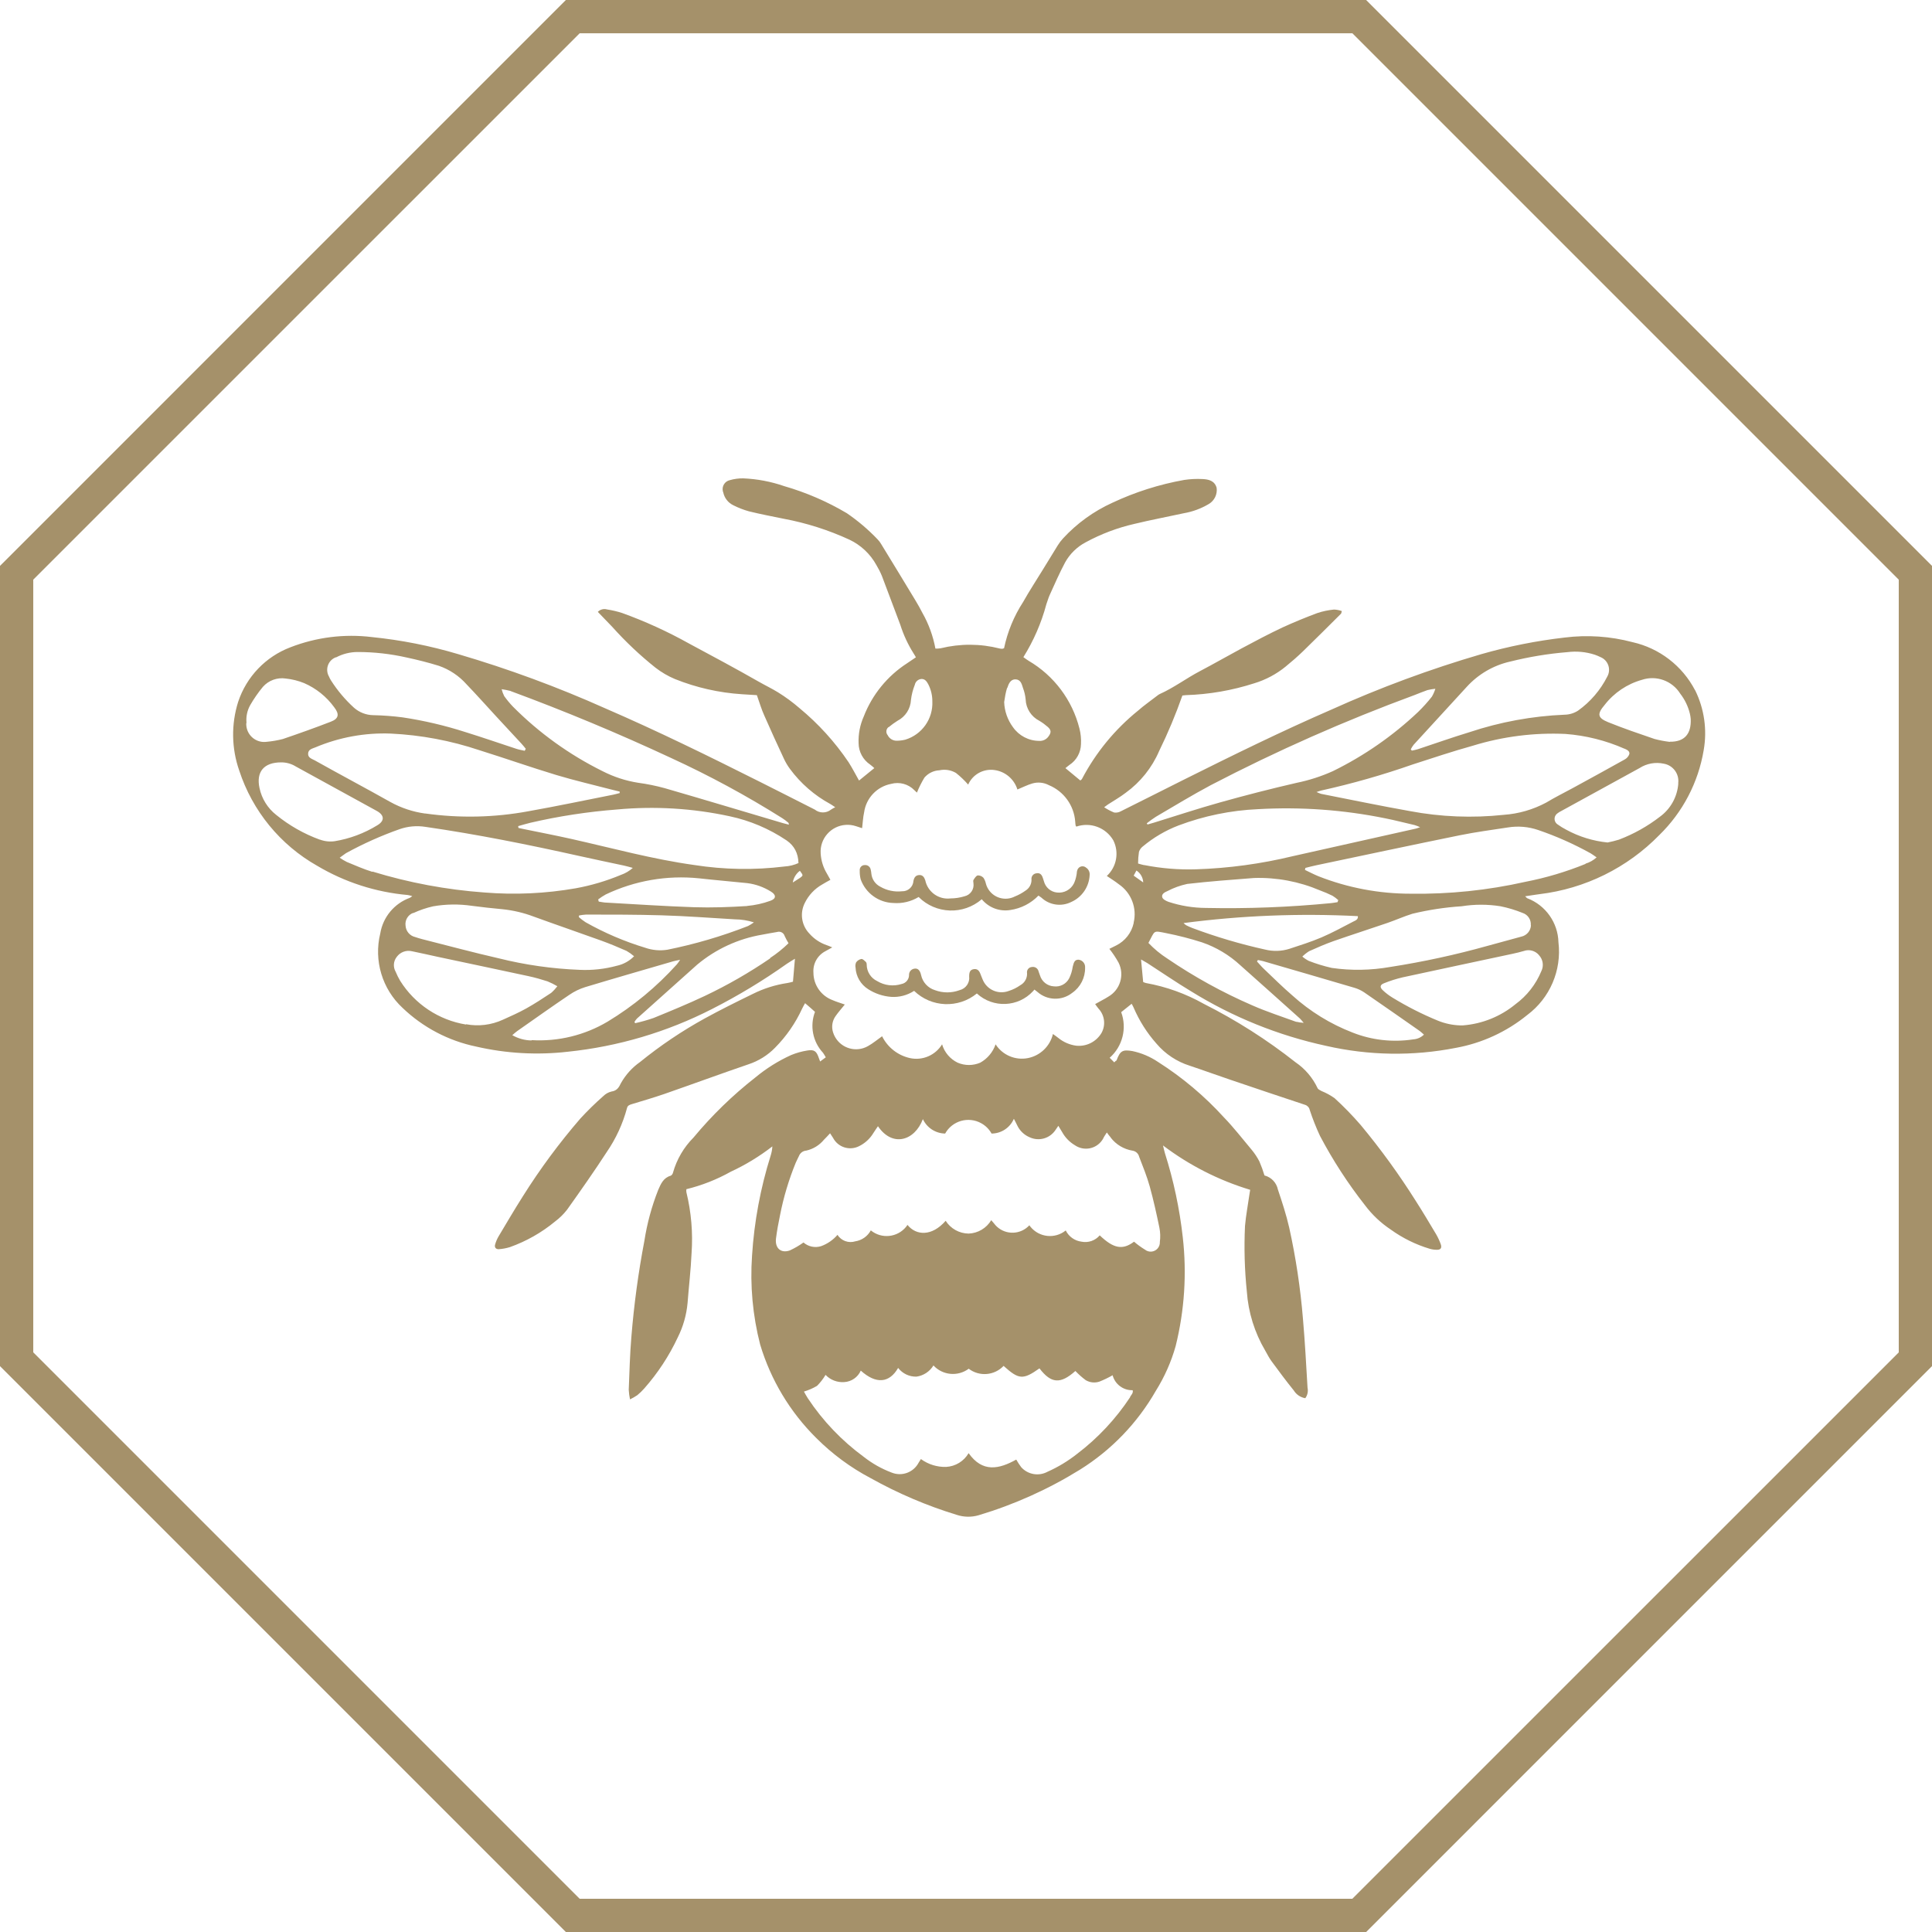<?xml version="1.0" encoding="UTF-8"?>
<svg xmlns="http://www.w3.org/2000/svg" id="Layer_1" version="1.1" viewBox="0 0 90.263 90.264">
  <defs>
    <style>
      .st0 {
        fill: #a5916a;
      }
    </style>
  </defs>
  <g id="Artwork_2">
    <g id="Group_51">
      <path id="Path_35" class="st0" d="M63.826,90.264H26.438l-.227-.228L0,63.826V26.438l.228-.227L26.438,0h37.388l.227.228,26.21,26.21v37.388l-.228.227-26.209,26.211ZM27.081,88.71h36.1l25.529-25.527V27.083L63.183,1.554H27.083L1.554,27.081v36.1l25.527,25.529Z"></path>
      <g id="Group_27">
        <path id="Path_36" class="st0" d="M79.194,32.25c-.596-1.144-1.666-1.966-2.924-2.249-1.035-.275-2.113-.348-3.175-.214-1.314.151-2.613.41-3.884.774-2.396.7-4.739,1.567-7.014,2.594-2.328,1.012-4.604,2.131-6.875,3.265-.982.491-1.961.988-2.945,1.477-.098.057-.212.08-.324.064-.164-.066-.32-.149-.467-.247.079-.058.129-.096.18-.131.277-.18.566-.343.827-.544.686-.497,1.226-1.17,1.561-1.949.413-.843.776-1.71,1.087-2.596.056,0,.107-.017.159-.017,1.088-.034,2.166-.22,3.203-.555.532-.162,1.027-.425,1.458-.776.281-.229.555-.467.815-.718.598-.579,1.183-1.168,1.773-1.753.019-.019.019-.056.041-.126-.117-.042-.24-.066-.364-.071-.265.025-.526.079-.778.163-.549.204-1.095.429-1.625.671-.656.309-1.286.643-1.929.988s-1.286.716-1.929,1.053-1.22.776-1.882,1.072c-.038.019-.074.042-.107.069-.302.236-.62.454-.907.707-1.081.874-1.972,1.959-2.619,3.19-.013.026-.043.041-.077.073l-.697-.577c.077-.06.131-.109.189-.15.329-.215.53-.578.538-.971.013-.244-.01-.489-.071-.727-.334-1.331-1.189-2.472-2.373-3.166-.079-.047-.152-.105-.247-.171.477-.765.839-1.596,1.072-2.467.056-.15.096-.307.163-.45.229-.504.45-1.012.71-1.501.223-.405.56-.735.969-.95.714-.387,1.477-.676,2.268-.857.765-.186,1.541-.33,2.313-.499.411-.071.805-.216,1.164-.429.266-.155.412-.456.369-.761-.094-.33-.375-.394-.656-.407-.286-.015-.574-.001-.857.041-1.166.208-2.299.568-3.37,1.072-.865.395-1.644.958-2.289,1.657-.094.101-.178.212-.251.33-.232.371-.457.744-.686,1.117-.311.51-.643,1.012-.932,1.528-.427.659-.729,1.39-.89,2.159-.025.012-.052.02-.079.026-.043,0-.085-.004-.126-.013-.903-.23-1.849-.234-2.755-.011-.082.013-.164.018-.247.015-.109-.587-.314-1.151-.609-1.67-.097-.19-.201-.377-.311-.559-.534-.885-1.072-1.768-1.612-2.65-.048-.084-.106-.161-.174-.229-.434-.455-.915-.863-1.434-1.218-.918-.544-1.902-.969-2.928-1.265-.616-.213-1.259-.335-1.91-.362-.212-.003-.424.025-.628.084-.231.051-.377.28-.326.511.005.024.013.047.022.07.055.255.224.472.459.587.237.121.485.218.742.289.538.133,1.083.236,1.625.347,1.059.198,2.089.526,3.068.977.533.253.974.668,1.258,1.185.099.164.186.335.259.512.289.757.572,1.516.857,2.274.148.468.354.915.615,1.331.041.058.073.122.116.193-.148.101-.279.193-.412.279-.921.595-1.631,1.466-2.026,2.489-.174.391-.256.817-.24,1.245.004.403.207.777.542,1.001.067.051.132.105.193.163l-.714.581c-.171-.302-.317-.587-.489-.857-.639-.947-1.411-1.797-2.292-2.525-.314-.272-.648-.518-1.001-.737-.296-.182-.611-.332-.915-.506-1.072-.613-2.165-1.196-3.254-1.781-.997-.556-2.037-1.031-3.11-1.419-.233-.076-.472-.132-.714-.169-.153-.045-.318,0-.429.114.232.24.452.472.675.701.619.691,1.295,1.33,2.021,1.908.278.215.583.393.907.529,1.001.402,2.06.641,3.136.71.24.013.482.03.692.043.124.347.214.665.352.965.294.673.602,1.342.913,2.009.077.164.169.321.277.467.502.681,1.147,1.243,1.891,1.646.069.039.133.086.227.15-.068.031-.133.067-.195.109-.222.177-.537.177-.759,0-.84-.429-1.693-.857-2.542-1.286-2.392-1.2-4.793-2.382-7.25-3.445-2.227-.996-4.519-1.841-6.86-2.529-1.319-.394-2.672-.661-4.041-.8-1.287-.157-2.594.006-3.803.476-1.157.438-2.055,1.375-2.444,2.549-.331,1.049-.313,2.177.051,3.215.617,1.886,1.917,3.472,3.644,4.448,1.288.765,2.732,1.231,4.225,1.363.072.013.144.031.214.051-.034.03-.072.057-.111.079-.729.264-1.259.902-1.385,1.668-.309,1.264.091,2.596,1.046,3.479.952.91,2.14,1.535,3.43,1.803,1.405.325,2.855.406,4.287.242,2.35-.244,4.634-.92,6.737-1.996,1.217-.619,2.387-1.326,3.501-2.116.109-.077.225-.139.373-.232l-.092,1.072c-.087.025-.175.046-.264.062-.56.083-1.103.255-1.61.508-.757.369-1.511.742-2.249,1.147-1.065.587-2.076,1.268-3.02,2.034-.368.258-.674.596-.894.988-.096.204-.191.356-.442.392-.145.034-.277.109-.382.214-.376.33-.733.68-1.072,1.048-.983,1.138-1.879,2.349-2.68,3.623-.394.62-.767,1.256-1.143,1.886-.07.12-.124.248-.161.382-.034.124.03.214.165.214.18-.012.359-.045.532-.099.765-.273,1.477-.677,2.103-1.194.214-.16.405-.348.568-.559.63-.885,1.256-1.775,1.848-2.686.43-.626.75-1.32.947-2.054.03-.124.118-.152.227-.186.499-.15,1.001-.298,1.501-.469,1.318-.459,2.63-.941,3.951-1.393.467-.154.891-.418,1.235-.77.527-.531.957-1.151,1.269-1.831.036-.081.086-.159.137-.253l.249.214.214.191c-.249.656-.105,1.396.373,1.91.043.058.077.122.131.214l-.264.195c-.03-.079-.045-.118-.058-.156-.111-.328-.214-.409-.536-.358-.262.041-.518.113-.763.214-.602.274-1.166.627-1.674,1.05-1.059.829-2.026,1.769-2.885,2.804-.454.455-.783,1.019-.958,1.638-.013.061-.051.113-.105.144-.345.096-.465.386-.589.671-.301.764-.517,1.559-.643,2.371-.284,1.488-.487,2.991-.609,4.502-.069.817-.088,1.638-.122,2.459.008.151.028.301.06.448.118-.058.232-.124.341-.197.115-.095.223-.199.322-.311.636-.72,1.166-1.528,1.573-2.399.248-.498.401-1.037.452-1.591.06-.776.152-1.55.187-2.326.068-.959-.014-1.923-.242-2.857-.006-.046-.006-.093,0-.139.726-.178,1.425-.453,2.077-.819.689-.319,1.34-.716,1.94-1.181-.008.146-.035.29-.079.429-.477,1.517-.769,3.086-.87,4.673-.098,1.397.03,2.8.379,4.156.495,1.653,1.397,3.155,2.624,4.369.747.747,1.601,1.378,2.536,1.871,1.275.713,2.622,1.288,4.019,1.715.333.111.692.118,1.029.019,1.667-.499,3.261-1.216,4.74-2.133,1.463-.914,2.678-2.177,3.535-3.674.408-.652.722-1.358.93-2.099.412-1.66.525-3.381.332-5.08-.149-1.335-.429-2.653-.836-3.934-.03-.099-.049-.199-.088-.356,1.224.926,2.603,1.628,4.073,2.073-.011.069-.019.12-.028.171-.071.506-.169,1.01-.214,1.518-.048,1.022-.019,2.047.086,3.065.068.972.362,1.915.857,2.755.096.165.18.341.294.495.341.463.682.926,1.044,1.372.118.192.314.323.536.36.104-.141.142-.32.105-.491-.064-1.072-.12-2.144-.214-3.215-.117-1.435-.332-2.86-.643-4.266-.137-.6-.33-1.19-.527-1.775-.065-.322-.309-.579-.628-.66-.066-.223-.146-.442-.238-.656-.103-.199-.227-.386-.371-.557-.429-.51-.83-1.031-1.286-1.501-.905-.995-1.939-1.865-3.074-2.587-.364-.246-.771-.419-1.2-.51-.465-.079-.572-.011-.74.429,0,.015-.032.024-.047.036l-.062.062-.214-.214c.602-.531.816-1.378.538-2.131l.489-.392c.043.084.071.126.09.174.264.618.626,1.189,1.072,1.691.41.482.948.839,1.552,1.029.643.214,1.267.444,1.904.658,1.16.394,2.322.785,3.486,1.17.108.034.19.123.214.234.136.414.296.82.48,1.215.602,1.142,1.305,2.226,2.103,3.241.333.444.74.829,1.203,1.136.554.4,1.172.704,1.826.9.112.032.228.047.345.045.169,0,.225-.096.165-.262-.057-.16-.129-.314-.214-.461-.311-.521-.622-1.044-.95-1.556-.779-1.237-1.638-2.422-2.572-3.546-.383-.443-.791-.864-1.224-1.258-.189-.134-.392-.245-.607-.332-.069-.039-.165-.079-.189-.141-.229-.485-.583-.901-1.027-1.203-1.334-1.052-2.77-1.967-4.287-2.731-.838-.472-1.75-.8-2.697-.971-.047-.011-.092-.028-.135-.049l-.099-1.053c.131.077.214.12.292.169.68.439,1.348.9,2.041,1.316,1.943,1.205,4.078,2.068,6.313,2.551,1.992.455,4.057.488,6.062.094,1.223-.222,2.371-.75,3.335-1.535,1.059-.791,1.615-2.087,1.458-3.4-.024-.912-.594-1.721-1.445-2.051-.026,0-.045-.039-.111-.096l.457-.069.214-.03c2.127-.255,4.103-1.23,5.599-2.763,1.093-1.066,1.818-2.453,2.071-3.959.169-.954.029-1.937-.399-2.806ZM70.551,30.91c.879-.221,1.774-.369,2.677-.442.432-.055.872-.014,1.286.122.09.032.178.069.264.111.328.136.484.512.348.84-.011.026-.023.051-.037.075-.32.63-.787,1.173-1.361,1.584-.187.121-.405.187-.628.191-1.514.063-3.011.338-4.448.817-.804.244-1.597.527-2.397.791-.094.032-.195.047-.294.071l-.049-.062c.038-.076.083-.147.135-.214.826-.905,1.653-1.807,2.482-2.707.537-.589,1.242-1,2.019-1.177h.002ZM75.91,34.983c.111.049.238.114.214.244-.037.108-.114.198-.214.253-.808.454-1.623.896-2.437,1.342-.412.225-.83.429-1.235.675-.613.328-1.288.523-1.981.572-1.465.157-2.946.098-4.394-.176-1.385-.247-2.761-.532-4.141-.804-.073-.024-.145-.052-.214-.086.111-.036.167-.058.225-.071,1.447-.321,2.873-.728,4.272-1.218.932-.3,1.863-.613,2.808-.875,1.4-.431,2.863-.616,4.326-.549.953.072,1.887.306,2.761.692l.011-.002ZM54.024,38.147c.845-.495,1.683-1.005,2.547-1.466,3.081-1.604,6.262-3.01,9.522-4.21.199-.075.394-.161.596-.229.122-.03.246-.05.371-.062-.04.129-.095.252-.163.369-.198.252-.413.49-.643.714-1.178,1.115-2.518,2.046-3.974,2.761-.543.246-1.112.43-1.696.549-1.203.277-2.399.583-3.588.917-1.035.289-2.058.628-3.085.945l-.3.086-.034-.056c.141-.111.286-.216.437-.313l.011-.004ZM47.059,32.145c.062-.189.146-.414.39-.405s.289.229.347.409c.064.169.105.345.122.525.015.427.262.811.643,1.003.137.082.266.176.386.281.169.146.174.264.043.442-.098.145-.267.227-.442.214-.488-.002-.945-.242-1.224-.643-.251-.34-.394-.748-.409-1.17.032-.229.071-.45.135-.66l.009.004ZM41.52,33.973c.131-.109.269-.209.414-.3.368-.189.606-.56.626-.973.029-.243.09-.48.18-.707.032-.153.163-.265.319-.272.163,0,.242.124.309.247.128.248.193.523.191.802.037.815-.484,1.551-1.265,1.788-.134.032-.271.049-.409.049-.175-.001-.335-.102-.412-.259-.094-.111-.081-.277.03-.372.002-.002.005-.004.007-.006l.011.004ZM37.314,40.318c-.209.096-.435.152-.665.165-1.399.172-2.815.149-4.208-.069-1.946-.27-3.839-.791-5.751-1.22-.729-.163-1.462-.304-2.191-.454l-.277-.058-.013-.086c.189-.051.377-.111.568-.156,1.329-.308,2.68-.515,4.041-.62,1.765-.165,3.545-.058,5.278.317.941.2,1.835.579,2.635,1.115l.026.017q.527.367.547,1.044l.011.004ZM34.916,42.329c-.827.051-1.659.084-2.489.056-1.363-.045-2.722-.139-4.084-.214-.122,0-.244-.032-.369-.049l-.028-.101c.113-.087.233-.165.358-.234,1.354-.644,2.859-.905,4.352-.752.752.084,1.501.146,2.257.225.392.049.769.184,1.104.394.253.152.253.332-.021.429-.352.128-.718.209-1.091.242l.011.004ZM35.22,43.094c-.087.064-.179.122-.274.171-1.22.477-2.48.847-3.764,1.106-.348.056-.705.024-1.037-.092-.97-.294-1.904-.693-2.787-1.192-.11-.072-.214-.151-.313-.238l.006-.077c.109-.022.219-.036.33-.043,1.173,0,2.343,0,3.513.034s2.298.122,3.447.189c.295.003.587.049.868.137l.011.004ZM19.865,38.009c-.571-.078-1.123-.261-1.627-.54-1.17-.658-2.358-1.286-3.528-1.942-.135-.075-.324-.118-.315-.319s.197-.232.341-.292c1.113-.47,2.316-.69,3.524-.643,1.407.067,2.799.328,4.135.776,1.2.375,2.386.793,3.591,1.158.877.264,1.771.469,2.658.701l.307.075v.069c-.099.026-.197.054-.298.075-1.316.259-2.63.538-3.953.772-1.598.298-3.235.333-4.845.105l.011.006ZM23.859,32.288c2.539.937,5.036,1.979,7.49,3.123,1.792.823,3.527,1.762,5.196,2.812.099.062.191.135.285.214.013,0,.013.039.03.092-.107-.026-.195-.047-.283-.073-1.837-.544-3.674-1.098-5.516-1.631-.411-.113-.829-.198-1.252-.255-.58-.092-1.141-.276-1.663-.544-1.55-.768-2.963-1.786-4.182-3.012-.147-.154-.283-.318-.407-.491-.052-.103-.093-.212-.12-.324.138.02.274.047.409.081l.013.006ZM15.698,30.715c.312-.166.66-.253,1.014-.253.767,0,1.532.086,2.281.255.508.109,1.016.236,1.511.39.495.172.938.467,1.286.857.472.491.926,1.001,1.387,1.501l1.192,1.286c.069.075.131.154.195.232l-.049.094c-.129-.03-.259-.049-.384-.09-.8-.262-1.593-.538-2.397-.787-.954-.306-1.931-.535-2.922-.684-.454-.059-.91-.093-1.368-.103-.332-.003-.653-.126-.902-.345-.412-.374-.772-.8-1.072-1.269-.04-.062-.075-.128-.103-.197-.17-.302-.063-.685.24-.855.026-.015.054-.028.082-.039l.009.006ZM11.518,33.782c-.031-.289.028-.58.169-.834.174-.302.372-.589.594-.857.268-.304.671-.451,1.072-.39.294.031.583.103.857.214.56.244,1.045.633,1.404,1.128.251.322.214.532-.154.673-.744.289-1.501.557-2.249.812-.247.063-.499.106-.752.129-.458.064-.882-.256-.946-.715-.008-.057-.01-.115-.006-.173l.011.013ZM14.948,39.231c-.742-.27-1.433-.662-2.045-1.16-.398-.313-.673-.755-.778-1.25-.167-.757.201-1.207,1.018-1.203.241,0,.477.067.682.195,1.26.689,2.519,1.38,3.777,2.073.362.199.375.465.026.671-.609.375-1.286.628-1.991.744-.233.033-.47.007-.69-.075l.002.004ZM17.396,40.732c-.407-.124-.797-.3-1.192-.461-.116-.059-.228-.125-.334-.199.131-.092.214-.159.298-.214.803-.441,1.641-.816,2.506-1.121.384-.133.795-.17,1.196-.107,2.418.349,4.81.83,7.192,1.361.697.156,1.395.3,2.094.45.12.026.24.062.409.107-.161.144-.349.255-.553.326-.679.284-1.387.494-2.111.626-1.408.247-2.843.313-4.268.197-1.774-.128-3.528-.456-5.228-.977l-.009.013ZM19.304,42.661c.298-.138.61-.245.93-.317.599-.105,1.212-.112,1.813-.024.476.062.952.116,1.428.159.498.051.987.166,1.456.343,1.05.382,2.107.744,3.158,1.123.399.144.791.309,1.181.48.126.072.244.156.354.251-.219.223-.498.378-.804.444-.566.154-1.153.219-1.738.191-1.278-.049-2.547-.23-3.788-.54-1.194-.272-2.375-.592-3.563-.892-.114-.028-.225-.064-.337-.101-.248-.059-.428-.271-.446-.525-.038-.259.109-.51.354-.602l.002.011ZM21.771,47.866c-1.27-.207-2.39-.951-3.074-2.041-.081-.138-.153-.281-.214-.429-.125-.22-.104-.494.054-.692.162-.222.442-.326.71-.262.407.081.812.178,1.218.264,1.406.3,2.812.594,4.219.898.302.064.6.15.894.244.159.065.313.142.461.229-.085.113-.182.218-.289.311-.382.253-.765.504-1.164.727-.354.197-.725.362-1.093.527-.538.247-1.14.32-1.721.21l.002.013ZM24.836,48.61c-.317-.004-.627-.089-.902-.247.099-.084.159-.141.227-.189.812-.568,1.618-1.143,2.439-1.696.228-.156.478-.278.742-.36,1.365-.412,2.737-.806,4.107-1.205.088-.026.18-.039.326-.071-.046.075-.097.146-.152.214-.943,1.046-2.034,1.949-3.239,2.677-1.071.635-2.307.935-3.55.862l.002.013ZM35.983,44.775c-.968.662-1.987,1.248-3.046,1.751-.789.373-1.597.705-2.405,1.035-.281.097-.567.178-.857.242l-.034-.058c.034-.057.073-.11.118-.159.936-.84,1.873-1.679,2.812-2.517.872-.729,1.921-1.213,3.042-1.402.229-.049.461-.081.692-.124.146-.047.304.033.351.179.001.003.002.006.003.009.054.115.114.228.18.337-.265.258-.553.489-.862.692l.006.013ZM37.036,41.248c.032-.225.153-.428.334-.564.159.214.163.214.013.326-.103.064-.21.131-.354.227l.006.011ZM52.804,65.27c-.669,1.016-1.506,1.912-2.474,2.649-.427.338-.894.621-1.391.842-.41.221-.918.132-1.228-.214-.085-.113-.162-.232-.232-.356-.802.448-1.576.62-2.225-.3-.22.377-.614.619-1.05.643-.423.012-.837-.117-1.179-.367-.043.069-.077.118-.107.171-.239.455-.784.654-1.26.461-.47-.177-.909-.425-1.303-.735-1.026-.751-1.911-1.678-2.613-2.737-.069-.105-.126-.214-.182-.313.214-.063.419-.153.611-.266.154-.154.288-.327.399-.514.227.239.55.362.879.337.336-.022.631-.228.767-.536.714.643,1.335.585,1.745-.126.205.265.523.416.857.407.329-.046.621-.238.793-.523.429.465,1.14.531,1.648.154.497.378,1.2.321,1.629-.133.712.643.905.66,1.676.116.547.714.982.744,1.678.122.149.156.311.3.484.429.194.115.429.139.643.066.211-.084.416-.183.613-.296.111.423.5.713.937.699.034.131-.062.217-.12.307l.004.013ZM51.893,53.15c.249.325.614.543,1.018.609.153.023.276.137.311.287.176.457.362.913.493,1.383.178.643.319,1.286.452,1.929.043.219.051.443.021.665.014.236-.167.439-.403.453-.104.006-.207-.026-.289-.091-.181-.11-.353-.235-.514-.373-.532.399-.952.326-1.603-.296-.211.247-.539.36-.857.294-.316-.041-.59-.238-.731-.523-.504.407-1.242.329-1.649-.174-.018-.022-.035-.045-.051-.068-.4.436-1.078.466-1.514.066-.051-.047-.097-.098-.138-.154-.036-.039-.069-.079-.129-.15-.223.374-.621.61-1.057.626-.435-.005-.839-.23-1.072-.598-.643.74-1.38.695-1.783.193-.359.537-1.086.682-1.623.323-.032-.021-.062-.044-.091-.068-.148.275-.416.464-.725.512-.314.099-.655-.025-.832-.302-.205.238-.468.419-.763.527-.286.091-.599.026-.825-.171-.202.144-.417.269-.643.373-.414.141-.692-.107-.643-.551.047-.369.114-.737.191-1.102.164-.837.41-1.656.733-2.446.047-.107.103-.214.152-.317.054-.141.186-.238.337-.249.326-.072.618-.252.83-.51.09-.088.176-.182.285-.3.054.088.099.154.139.214.229.438.766.612,1.209.392.28-.136.515-.351.675-.617.071-.103.137-.214.214-.319.677.999,1.715.684,2.099-.332.188.406.592.668,1.04.675.333-.599,1.089-.815,1.688-.481.202.112.369.279.481.481.454-.001.864-.273,1.042-.69.064.126.114.214.156.307.119.253.329.453.587.559.435.2.95.049,1.209-.354l.126-.184.178.294c.14.253.345.465.594.613.418.287.989.181,1.276-.237.031-.046.059-.094.081-.145.03-.054.066-.103.137-.214.055.08.114.157.178.229l.004.013ZM52.965,43.128c-.101.455-.403.84-.821,1.046-.103.054-.214.103-.315.156.161.202.304.417.429.643.289.573.079,1.272-.478,1.591-.187.122-.388.214-.615.347.054.075.105.15.159.214.286.307.343.762.141,1.13-.243.415-.707.65-1.185.6-.308-.041-.598-.168-.838-.364-.073-.06-.15-.111-.249-.182-.136.571-.592,1.011-1.168,1.125-.588.116-1.187-.139-1.511-.643-.125.364-.38.669-.716.857-.337.145-.719.145-1.057,0-.352-.171-.616-.482-.727-.857-.312.512-.914.771-1.501.643-.566-.126-1.044-.501-1.301-1.02-.234.165-.429.332-.662.461-.541.307-1.227.117-1.534-.424-.039-.069-.071-.143-.095-.219-.083-.259-.039-.542.12-.763.126-.18.274-.347.429-.538-.199-.071-.39-.124-.57-.204-.538-.199-.896-.712-.896-1.286-.03-.417.191-.811.562-1.003.09-.054.182-.101.317-.176-.109-.045-.18-.079-.255-.103-.315-.106-.596-.294-.815-.544-.366-.382-.452-.953-.214-1.426.179-.367.465-.671.821-.87.116-.071.236-.137.377-.214l-.163-.292c-.172-.284-.272-.605-.292-.937-.047-.692.477-1.291,1.169-1.338.164-.011.328.01.484.062l.283.092c.032-.259.041-.504.094-.74.093-.667.599-1.201,1.26-1.329.39-.107.807.006,1.089.296l.118.111c.098-.242.215-.475.349-.699.176-.206.43-.331.701-.343.264-.058.541-.013.774.124.206.164.397.346.57.544.211-.476.713-.753,1.228-.68.504.068.922.423,1.072.909.247-.101.465-.214.695-.281.26-.076.539-.048.778.079.698.29,1.173.948,1.228,1.702,0,.064.013.126.021.189,0,0,.013.017.032.045.656-.226,1.379.043,1.728.643.279.561.155,1.238-.304,1.663.195.133.386.249.559.386.584.397.86,1.115.693,1.801l.002.013ZM52.965,40.91l.129-.24c.19.123.308.331.317.557l-.446-.317ZM53.46,40.421c-.092-.019-.182-.047-.289-.077,0-.182.014-.364.041-.544.032-.099.093-.187.176-.251.5-.418,1.066-.751,1.674-.984,1.19-.448,2.443-.705,3.713-.761,1.993-.114,3.992.03,5.949.429.461.09.915.214,1.37.315.086.028.171.061.253.099-.109.036-.154.056-.199.066l-5.743,1.286c-1.483.359-2.998.566-4.523.615-.814.026-1.628-.041-2.427-.199l.006.006ZM62.489,42.149c-.101.015-.201.036-.302.045-1.94.189-3.889.265-5.837.225-.597-.002-1.191-.098-1.758-.285-.111-.041-.266-.118-.292-.214-.045-.154.122-.238.244-.289.291-.153.602-.265.924-.334,1.035-.12,2.077-.195,3.117-.277,1.057-.034,2.109.164,3.083.579.2.073.396.157.587.251.095.059.185.126.268.202l-.034.099ZM63.441,42.813c.013.148-.111.193-.214.242-.491.253-.977.523-1.486.74s-.999.367-1.501.534c-.368.116-.761.128-1.136.034-1.154-.255-2.289-.591-3.395-1.005-.099-.039-.197-.082-.292-.131-.044-.029-.085-.063-.122-.101,2.698-.354,5.422-.462,8.139-.324l.006.011ZM60.57,47.744c-.69-.251-1.391-.478-2.06-.772-1.388-.602-2.716-1.333-3.966-2.184-.325-.208-.624-.455-.89-.735.322-.587.193-.585.83-.457.564.111,1.12.254,1.668.429.667.228,1.279.593,1.796,1.072.932.825,1.856,1.659,2.787,2.491.045.041.079.09.174.199-.116-.007-.232-.025-.345-.051l.006.009ZM66.024,48.56c-.954.146-1.93.037-2.827-.317-1.037-.4-1.992-.988-2.817-1.734-.461-.397-.892-.825-1.331-1.243-.114-.107-.214-.229-.322-.345l.041-.069c.079.017.163.028.24.051,1.423.414,2.845.825,4.266,1.245.163.047.318.12.459.214.87.598,1.734,1.203,2.598,1.807.066.047.122.107.195.169-.136.133-.316.212-.506.221h.004ZM71.904,44.629c.187.201.23.498.107.744-.254.615-.671,1.149-1.207,1.543-.697.574-1.554.92-2.454.99h-.144c-.347-.012-.689-.085-1.012-.214-.743-.304-1.459-.668-2.144-1.087-.164-.1-.316-.217-.454-.349-.139-.135-.122-.244.062-.317.286-.116.58-.209.881-.279,1.715-.373,3.417-.731,5.125-1.098.178-.039.354-.079.527-.131.252-.091.534-.015.707.189l.004.009ZM71.526,43.238c-.016.254-.199.467-.448.521-.522.143-1.045.286-1.571.429-1.497.419-3.017.749-4.553.988-.904.16-1.827.176-2.735.045-.365-.083-.723-.192-1.072-.328-.108-.055-.21-.123-.302-.202.096-.095.203-.179.317-.251.379-.169.759-.337,1.149-.474.834-.292,1.676-.559,2.512-.847.392-.135.772-.307,1.166-.429.755-.182,1.525-.299,2.3-.349.601-.096,1.213-.096,1.813,0,.353.071.699.175,1.033.311.246.079.405.317.384.574l.006.011ZM74.079,40.361c-.909.37-1.851.651-2.815.838-1.758.396-3.557.582-5.359.555-1.475.001-2.938-.276-4.311-.817-.214-.088-.418-.195-.626-.294l.019-.094c.174-.043.345-.09.521-.126,2.231-.469,4.463-.945,6.697-1.4.742-.15,1.501-.251,2.24-.364.476-.078.965-.037,1.421.12.847.289,1.667.654,2.45,1.089.09.051.169.116.277.189-.149.136-.327.236-.521.294l.006.011ZM78.41,36.608c-.045.617-.358,1.183-.857,1.548-.582.45-1.228.811-1.916,1.072-.175.054-.352.098-.532.133-.676-.068-1.332-.271-1.929-.596-.142-.073-.279-.157-.409-.251-.143-.095-.181-.289-.085-.431.023-.034.052-.063.085-.085.051-.039.105-.073.163-.101l3.67-2.013c.336-.216.744-.289,1.134-.204.434.076.73.481.671.917l.006.011ZM78.015,34.661c-.242-.029-.482-.074-.718-.137-.725-.247-1.451-.495-2.161-.782-.504-.204-.527-.386-.169-.806.44-.569,1.052-.981,1.745-1.175.672-.223,1.41.043,1.786.643.217.279.372.6.454.943.02.082.033.166.039.251.028.677-.279,1.068-.98,1.055l.004.009Z"></path>
        <path id="Path_37" class="st0" d="M50.757,40.55c-.099-.101-.26-.102-.361-.003-.033.032-.056.073-.068.117-.024.069-.017.148-.034.214-.022.135-.062.267-.118.392-.148.296-.465.467-.793.429-.296-.03-.541-.243-.613-.532-.019-.049-.032-.101-.049-.152-.049-.146-.129-.247-.302-.214-.141.015-.244.141-.229.283,0,.004.001.009.002.013.004.208-.102.402-.279.512-.155.112-.322.204-.499.274-.468.24-1.041.056-1.281-.412-.033-.063-.058-.13-.075-.199-.02-.093-.058-.182-.111-.262-.069-.073-.165-.114-.266-.111-.079.017-.148.131-.201.214-.024.036,0,.105,0,.156.04.278-.14.541-.414.604-.213.066-.435.1-.658.101-.553.067-1.065-.3-1.179-.845-.047-.144-.124-.259-.289-.247s-.232.12-.264.274c-.016.28-.254.495-.534.484-.353.039-.709-.036-1.016-.214-.233-.118-.39-.347-.416-.607-.005-.064-.015-.127-.03-.189-.023-.134-.145-.228-.281-.214-.127-.002-.231.099-.233.226,0,.01,0,.02.001.029-.004.138.01.276.043.409.233.65.841,1.09,1.531,1.108.412.032.824-.066,1.177-.281.804.802,2.09.847,2.95.105.322.393.829.585,1.331.504.502-.073.966-.31,1.318-.675.051.036.096.064.137.096.377.354.936.434,1.398.202.501-.224.832-.711.857-1.258.012-.13-.045-.257-.15-.334Z"></path>
        <path id="Path_38" class="st0" d="M50.388,44.837c-.165,0-.214.09-.27.326-.027.188-.082.371-.165.542-.137.266-.426.417-.722.377-.3-.018-.557-.222-.643-.51-.021-.06-.045-.12-.064-.18-.028-.145-.168-.241-.313-.214-.136.008-.24.125-.231.261,0,.011.002.022.004.033.01.231-.112.447-.315.557-.165.117-.347.207-.54.268-.485.183-1.027-.055-1.22-.536-.039-.088-.071-.178-.107-.268-.054-.141-.141-.242-.309-.214s-.214.135-.214.337c.037.296-.154.572-.444.643-.373.14-.784.14-1.158,0-.325-.101-.571-.368-.643-.701-.051-.232-.156-.324-.302-.304-.157.015-.274.153-.262.311-.006.2-.151.369-.347.407-.382.121-.797.072-1.14-.135-.298-.141-.489-.44-.491-.77.003-.043-.008-.085-.032-.12-.066-.06-.152-.15-.214-.144-.099.018-.188.075-.247.156-.035.077-.045.163-.028.247.02.413.241.79.592,1.01.322.206.69.329,1.072.358.378.025.754-.074,1.072-.281.805.779,2.065.831,2.932.122.755.695,1.931.646,2.626-.109.022-.024.043-.048.064-.073l.139.109c.459.406,1.144.425,1.625.045.385-.268.611-.71.602-1.179.016-.187-.12-.352-.306-.371Z"></path>
      </g>
    </g>
  </g>
</svg>
